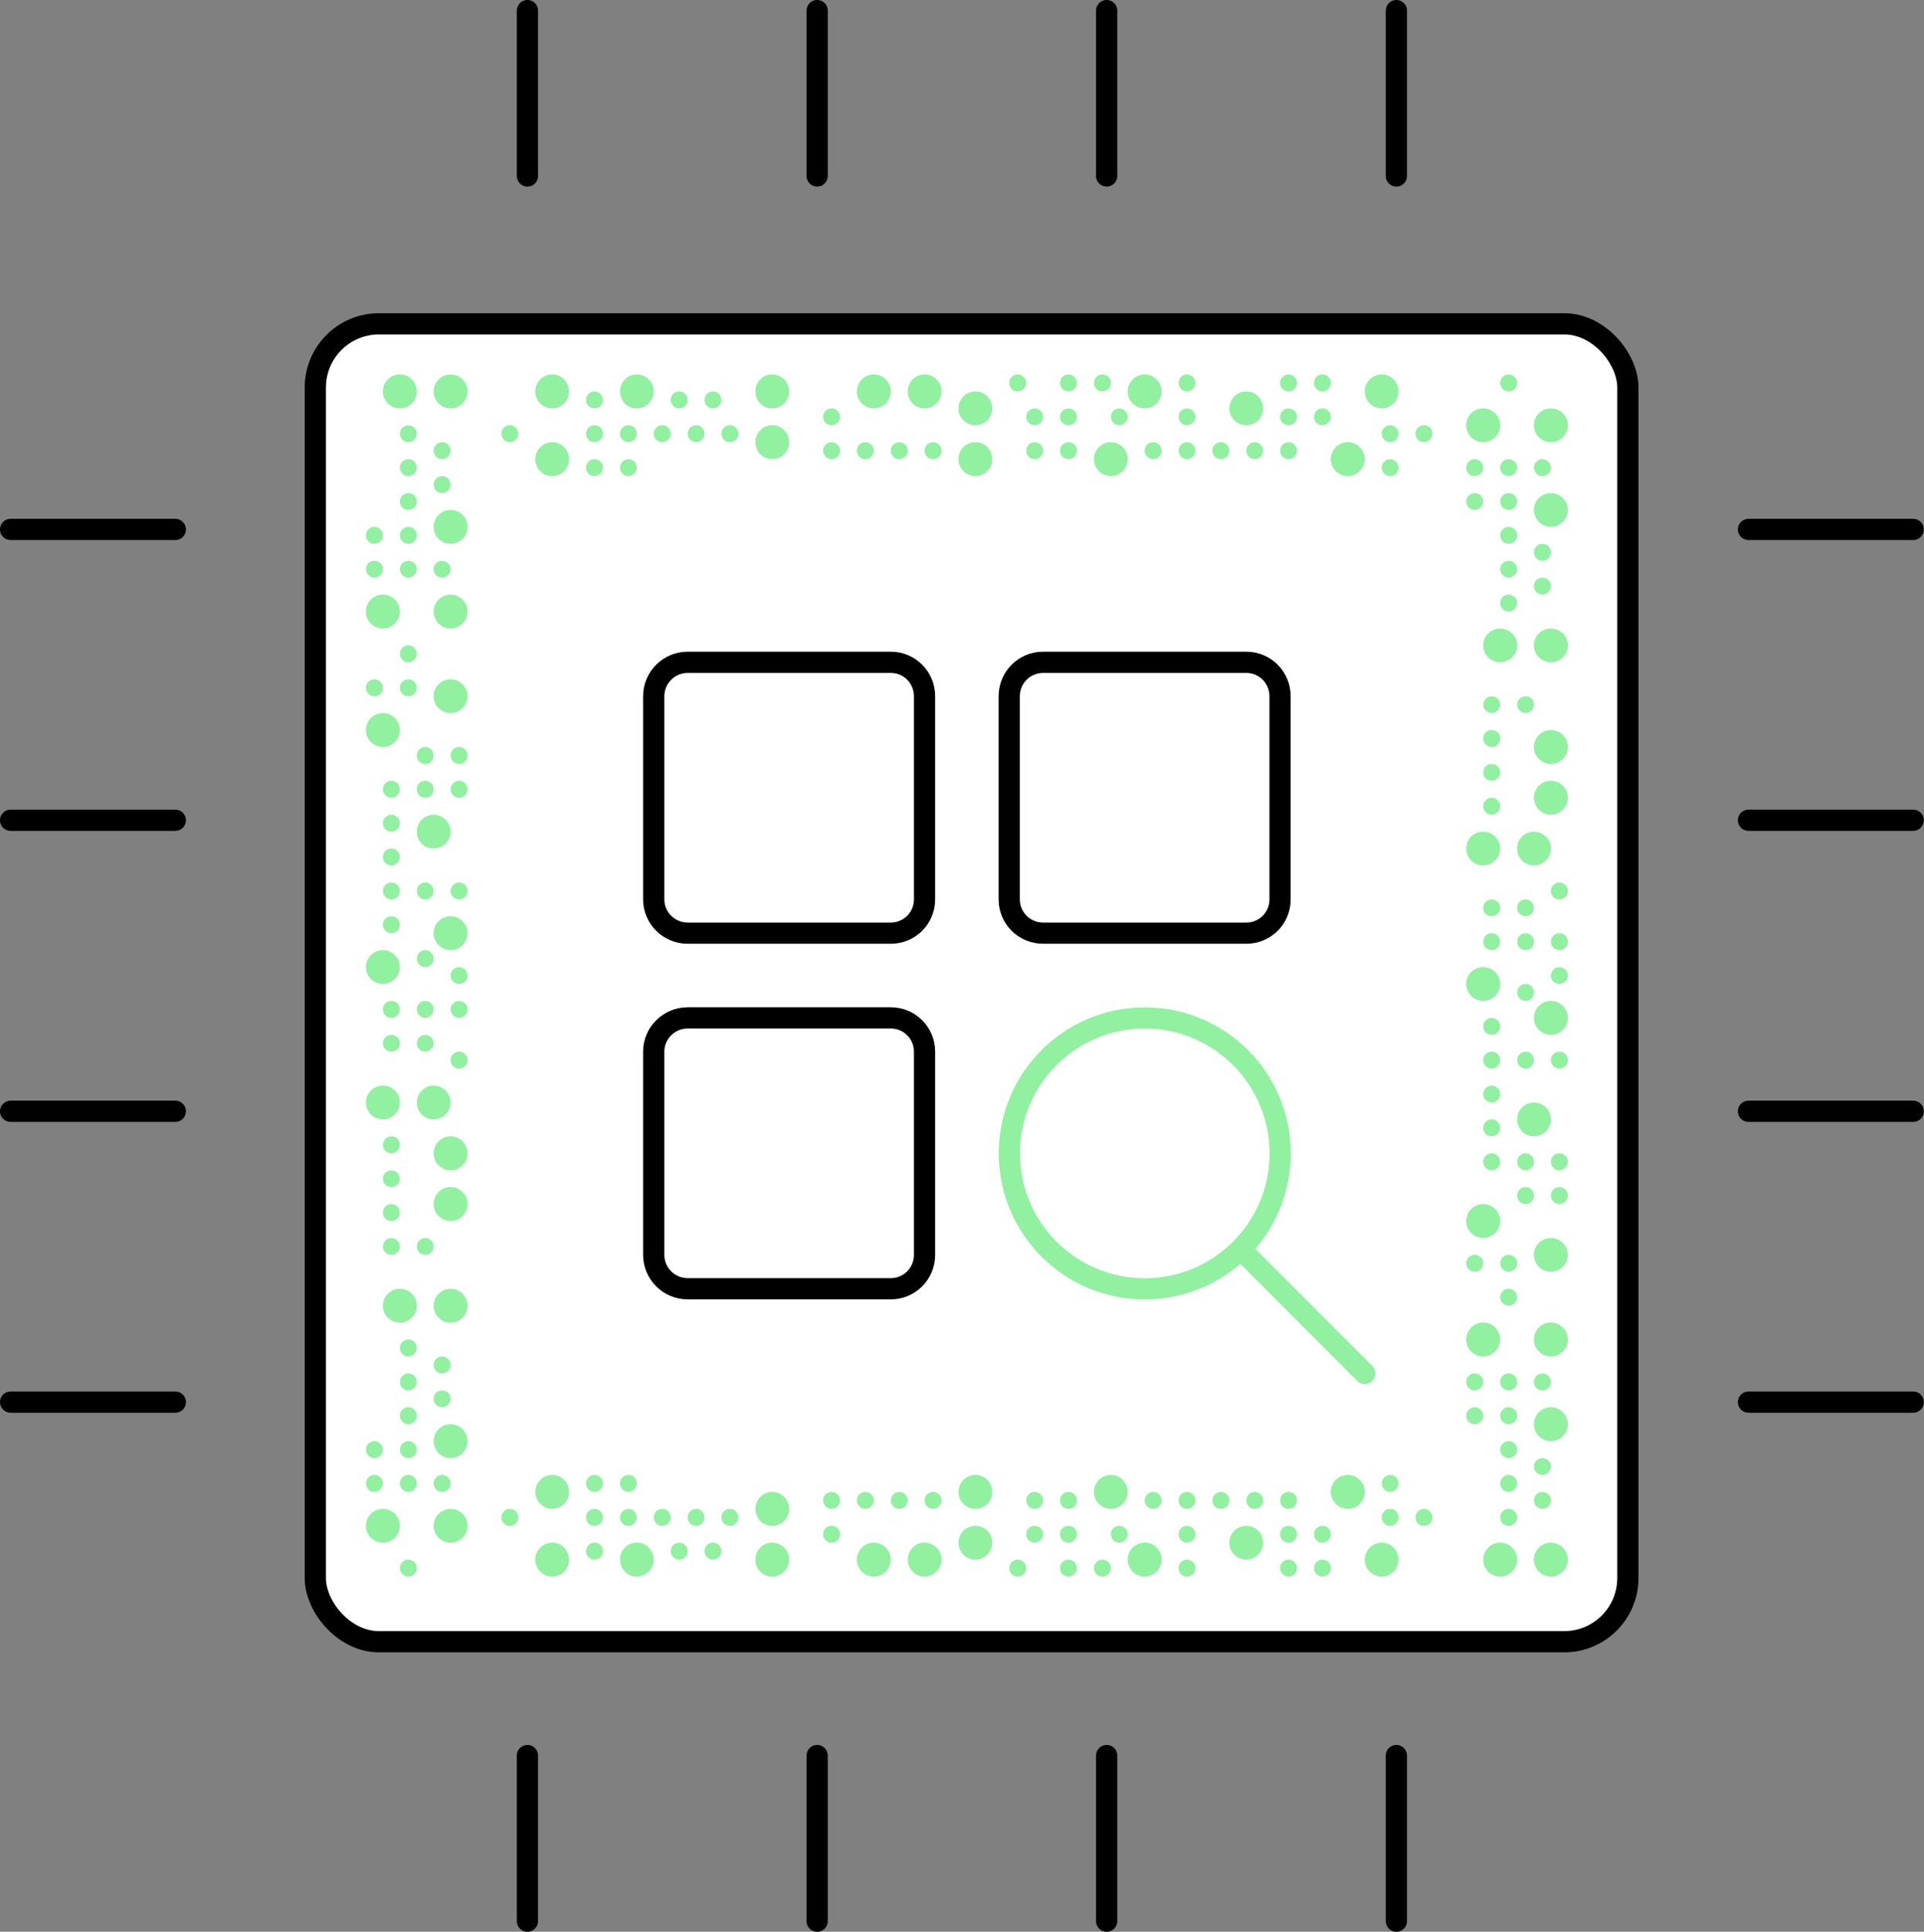 <svg width="90.649" height="91" viewBox="0 0 90.649 91" fill="none" xmlns="http://www.w3.org/2000/svg" xmlns:xlink="http://www.w3.org/1999/xlink">
	<rect x="0" y="0" width="90.649" height="91" fill="#808080" stroke="none"/>
	<desc>
			Created with Pixso.
	</desc>
	<defs/>
	<rect id="矩形 7" x="14.856" y="15.255" rx="3" width="61.841" height="62.083" fill="#FFFFFF" fill-opacity="1"/>
	<rect id="矩形 7" x="14.856" y="15.255" rx="3" width="61.841" height="62.083" stroke="#000000" stroke-opacity="1" stroke-width="1" stroke-linejoin="round"/>
	<path id="矢量 10" d="M8.26 24.94L0.5 24.94" stroke="#000000" stroke-opacity="1" stroke-width="1" stroke-linejoin="round" stroke-linecap="round"/>
	<path id="矢量 11" d="M8.26 38.64L0.5 38.64" stroke="#000000" stroke-opacity="1" stroke-width="1" stroke-linejoin="round" stroke-linecap="round"/>
	<path id="矢量 11" d="M8.26 52.35L0.5 52.35" stroke="#000000" stroke-opacity="1" stroke-width="1" stroke-linejoin="round" stroke-linecap="round"/>
	<path id="矢量 12" d="M8.26 66.05L0.5 66.05" stroke="#000000" stroke-opacity="1" stroke-width="1" stroke-linejoin="round" stroke-linecap="round"/>
	<path id="矢量 10" d="M90.14 24.94L82.38 24.94" stroke="#000000" stroke-opacity="1" stroke-width="1" stroke-linejoin="round" stroke-linecap="round"/>
	<path id="矢量 11" d="M90.14 38.64L82.38 38.64" stroke="#000000" stroke-opacity="1" stroke-width="1" stroke-linejoin="round" stroke-linecap="round"/>
	<path id="矢量 11" d="M90.14 52.35L82.38 52.35" stroke="#000000" stroke-opacity="1" stroke-width="1" stroke-linejoin="round" stroke-linecap="round"/>
	<path id="矢量 12" d="M90.14 66.05L82.38 66.05" stroke="#000000" stroke-opacity="1" stroke-width="1" stroke-linejoin="round" stroke-linecap="round"/>
	<path id="矢量 10" d="M65.79 8.29L65.79 0.5" stroke="#000000" stroke-opacity="1" stroke-width="1" stroke-linejoin="round" stroke-linecap="round"/>
	<path id="矢量 11" d="M52.14 8.29L52.14 0.5" stroke="#000000" stroke-opacity="1" stroke-width="1" stroke-linejoin="round" stroke-linecap="round"/>
	<path id="矢量 11" d="M38.5 8.29L38.5 0.5" stroke="#000000" stroke-opacity="1" stroke-width="1" stroke-linejoin="round" stroke-linecap="round"/>
	<path id="矢量 12" d="M24.85 8.29L24.85 0.5" stroke="#000000" stroke-opacity="1" stroke-width="1" stroke-linejoin="round" stroke-linecap="round"/>
	<path id="矢量 10" d="M65.79 90.5L65.79 82.7" stroke="#000000" stroke-opacity="1" stroke-width="1" stroke-linejoin="round" stroke-linecap="round"/>
	<path id="矢量 11" d="M52.14 90.5L52.14 82.7" stroke="#000000" stroke-opacity="1" stroke-width="1" stroke-linejoin="round" stroke-linecap="round"/>
	<path id="矢量 11" d="M38.5 90.5L38.5 82.7" stroke="#000000" stroke-opacity="1" stroke-width="1" stroke-linejoin="round" stroke-linecap="round"/>
	<path id="矢量 12" d="M24.85 90.5L24.85 82.7" stroke="#000000" stroke-opacity="1" stroke-width="1" stroke-linejoin="round" stroke-linecap="round"/>
	<circle id="椭圆 246" cx="53.936" cy="54.334" r="6.38" stroke="#92F0A1" stroke-opacity="1" stroke-width="1"/>
	<path id="矩形 29" d="M41.97 31.2C42.85 31.2 43.56 31.91 43.56 32.8L43.56 42.37C43.56 43.25 42.85 43.96 41.97 43.96L32.4 43.96C31.52 43.96 30.8 43.25 30.8 42.37L30.8 32.8C30.8 31.91 31.52 31.2 32.4 31.2L41.97 31.2Z" stroke="#000000" stroke-opacity="1" stroke-width="1"/>
	<path id="矩形 31" d="M41.97 47.95C42.85 47.95 43.56 48.66 43.56 49.54L43.56 59.11C43.56 60 42.85 60.71 41.97 60.71L32.4 60.71C31.52 60.71 30.8 60 30.8 59.11L30.8 49.54C30.8 48.66 31.52 47.95 32.4 47.95L41.97 47.95Z" stroke="#000000" stroke-opacity="1" stroke-width="1"/>
	<path id="矩形 30" d="M58.72 31.2C59.6 31.2 60.31 31.91 60.31 32.8L60.31 42.37C60.31 43.25 59.6 43.96 58.72 43.96L49.15 43.96C48.26 43.96 47.55 43.25 47.55 42.37L47.55 32.8C47.55 31.91 48.26 31.2 49.15 31.2L58.72 31.2Z" stroke="#000000" stroke-opacity="1" stroke-width="1"/>
	<path id="直线 2" d="M58.72 59.11L64.3 64.7" stroke="#92F0A1" stroke-opacity="1" stroke-width="1" stroke-linecap="round"/>
	<path id="矢量 263" d="M18.84 17.64C19.28 17.64 19.64 18 19.64 18.44C19.64 18.88 19.28 19.24 18.84 19.24C18.4 19.24 18.04 18.88 18.04 18.44C18.04 18 18.4 17.64 18.84 17.64ZM21.23 17.64C21.67 17.64 22.03 18 22.03 18.44C22.03 18.88 21.67 19.24 21.23 19.24C20.79 19.24 20.43 18.88 20.43 18.44C20.43 18 20.79 17.64 21.23 17.64ZM19.24 20.04C19.46 20.04 19.64 20.21 19.64 20.43C19.64 20.65 19.46 20.83 19.24 20.83C19.02 20.83 18.84 20.65 18.84 20.43C18.84 20.21 19.02 20.04 19.24 20.04ZM20.83 20.83C21.05 20.83 21.23 21.01 21.23 21.23C21.23 21.45 21.05 21.63 20.83 21.63C20.61 21.63 20.43 21.45 20.43 21.23C20.43 21.01 20.61 20.83 20.83 20.83ZM19.24 21.63C19.46 21.63 19.64 21.81 19.64 22.03C19.64 22.25 19.46 22.43 19.24 22.43C19.02 22.43 18.84 22.25 18.84 22.03C18.84 21.81 19.02 21.63 19.24 21.63ZM20.83 22.43C21.05 22.43 21.23 22.61 21.23 22.83C21.23 23.05 21.05 23.23 20.83 23.23C20.61 23.23 20.43 23.05 20.43 22.83C20.43 22.61 20.61 22.43 20.83 22.43ZM19.24 23.23C19.46 23.23 19.64 23.4 19.64 23.62C19.64 23.84 19.46 24.02 19.24 24.02C19.02 24.02 18.84 23.84 18.84 23.62C18.84 23.4 19.02 23.23 19.24 23.23ZM21.23 24.02C21.67 24.02 22.03 24.38 22.03 24.82C22.03 25.26 21.67 25.62 21.23 25.62C20.79 25.62 20.43 25.26 20.43 24.82C20.43 24.38 20.79 24.02 21.23 24.02ZM17.64 24.82C17.86 24.82 18.04 25 18.04 25.22C18.04 25.44 17.86 25.62 17.64 25.62C17.42 25.62 17.24 25.44 17.24 25.22C17.24 25 17.42 24.82 17.64 24.82ZM19.24 24.82C19.46 24.82 19.64 25 19.64 25.22C19.64 25.44 19.46 25.62 19.24 25.62C19.02 25.62 18.84 25.44 18.84 25.22C18.84 25 19.02 24.82 19.24 24.82ZM17.64 26.42C17.86 26.42 18.04 26.59 18.04 26.81C18.04 27.03 17.86 27.21 17.64 27.21C17.42 27.21 17.24 27.03 17.24 26.81C17.24 26.59 17.42 26.42 17.64 26.42ZM19.24 26.42C19.46 26.42 19.64 26.59 19.64 26.81C19.64 27.03 19.46 27.21 19.24 27.21C19.02 27.21 18.84 27.03 18.84 26.81C18.84 26.59 19.02 26.42 19.24 26.42ZM20.83 26.42C21.05 26.42 21.23 26.59 21.23 26.81C21.23 27.03 21.05 27.21 20.83 27.21C20.61 27.21 20.43 27.03 20.43 26.81C20.43 26.59 20.61 26.42 20.83 26.42ZM18.04 28.01C18.48 28.01 18.84 28.37 18.84 28.81C18.84 29.25 18.48 29.61 18.04 29.61C17.6 29.61 17.24 29.25 17.24 28.81C17.24 28.37 17.6 28.01 18.04 28.01ZM21.23 28.01C21.67 28.01 22.03 28.37 22.03 28.81C22.03 29.25 21.67 29.61 21.23 29.61C20.79 29.61 20.43 29.25 20.43 28.81C20.43 28.37 20.79 28.01 21.23 28.01ZM19.24 30.4C19.46 30.4 19.64 30.58 19.64 30.8C19.64 31.02 19.46 31.2 19.24 31.2C19.02 31.2 18.84 31.02 18.84 30.8C18.84 30.58 19.02 30.4 19.24 30.4ZM17.64 32C17.86 32 18.04 32.18 18.04 32.4C18.04 32.62 17.86 32.8 17.64 32.8C17.42 32.8 17.24 32.62 17.24 32.4C17.24 32.18 17.42 32 17.64 32ZM19.24 32C19.46 32 19.64 32.18 19.64 32.4C19.64 32.62 19.46 32.8 19.24 32.8C19.02 32.8 18.84 32.62 18.84 32.4C18.84 32.18 19.02 32 19.24 32ZM21.23 32C21.67 32 22.03 32.36 22.03 32.8C22.03 33.24 21.67 33.59 21.23 33.59C20.79 33.59 20.43 33.24 20.43 32.8C20.43 32.36 20.79 32 21.23 32ZM18.04 33.59C18.48 33.59 18.84 33.95 18.84 34.39C18.84 34.83 18.48 35.19 18.04 35.19C17.6 35.19 17.24 34.83 17.24 34.39C17.24 33.95 17.6 33.59 18.04 33.59ZM20.03 35.19C20.26 35.19 20.43 35.37 20.43 35.59C20.43 35.81 20.26 35.99 20.03 35.99C19.81 35.99 19.64 35.81 19.64 35.59C19.64 35.37 19.81 35.19 20.03 35.19ZM21.63 35.19C21.85 35.19 22.03 35.37 22.03 35.59C22.03 35.81 21.85 35.99 21.63 35.99C21.41 35.99 21.23 35.81 21.23 35.59C21.23 35.37 21.41 35.19 21.63 35.19ZM18.44 36.78C18.66 36.78 18.84 36.96 18.84 37.18C18.84 37.4 18.66 37.58 18.44 37.58C18.22 37.58 18.04 37.4 18.04 37.18C18.04 36.96 18.22 36.78 18.44 36.78ZM20.03 36.78C20.26 36.78 20.43 36.96 20.43 37.18C20.43 37.4 20.26 37.58 20.03 37.58C19.81 37.58 19.64 37.4 19.64 37.18C19.64 36.96 19.81 36.78 20.03 36.78ZM21.63 36.78C21.85 36.78 22.03 36.96 22.03 37.18C22.03 37.4 21.85 37.58 21.63 37.58C21.41 37.58 21.23 37.4 21.23 37.18C21.23 36.96 21.41 36.78 21.63 36.78ZM18.44 38.38C18.66 38.38 18.84 38.56 18.84 38.78C18.84 39 18.66 39.18 18.44 39.18C18.22 39.18 18.04 39 18.04 38.78C18.04 38.56 18.22 38.38 18.44 38.38ZM20.43 38.38C20.87 38.38 21.23 38.74 21.23 39.18C21.23 39.62 20.87 39.97 20.43 39.97C19.99 39.97 19.64 39.62 19.64 39.18C19.64 38.74 19.99 38.38 20.43 38.38ZM18.44 39.97C18.66 39.97 18.84 40.15 18.84 40.37C18.84 40.59 18.66 40.77 18.44 40.77C18.22 40.77 18.04 40.59 18.04 40.37C18.04 40.15 18.22 39.97 18.44 39.97ZM18.44 41.57C18.66 41.57 18.84 41.75 18.84 41.97C18.84 42.19 18.66 42.37 18.44 42.37C18.22 42.37 18.04 42.19 18.04 41.97C18.04 41.75 18.22 41.57 18.44 41.57ZM20.03 41.57C20.26 41.57 20.43 41.75 20.43 41.97C20.43 42.19 20.26 42.37 20.03 42.37C19.81 42.37 19.64 42.19 19.64 41.97C19.64 41.75 19.81 41.57 20.03 41.57ZM21.63 41.57C21.85 41.57 22.03 41.75 22.03 41.97C22.03 42.19 21.85 42.37 21.63 42.37C21.41 42.37 21.23 42.19 21.23 41.97C21.23 41.75 21.41 41.57 21.63 41.57ZM18.44 43.16C18.66 43.16 18.84 43.34 18.84 43.56C18.84 43.78 18.66 43.96 18.44 43.96C18.22 43.96 18.04 43.78 18.04 43.56C18.04 43.34 18.22 43.16 18.44 43.16ZM21.23 43.16C21.67 43.16 22.03 43.52 22.03 43.96C22.03 44.4 21.67 44.76 21.23 44.76C20.79 44.76 20.43 44.4 20.43 43.96C20.43 43.52 20.79 43.16 21.23 43.16ZM18.04 44.76C18.48 44.76 18.84 45.12 18.84 45.56C18.84 46 18.48 46.35 18.04 46.35C17.6 46.35 17.24 46 17.24 45.56C17.24 45.12 17.6 44.76 18.04 44.76ZM20.03 44.76C20.26 44.76 20.43 44.94 20.43 45.16C20.43 45.38 20.26 45.56 20.03 45.56C19.81 45.56 19.64 45.38 19.64 45.16C19.64 44.94 19.81 44.76 20.03 44.76ZM21.63 45.56C21.85 45.56 22.03 45.74 22.03 45.96C22.03 46.18 21.85 46.35 21.63 46.35C21.41 46.35 21.23 46.18 21.23 45.96C21.23 45.74 21.41 45.56 21.63 45.56ZM18.44 47.15C18.66 47.15 18.84 47.33 18.84 47.55C18.84 47.77 18.66 47.95 18.44 47.95C18.22 47.95 18.04 47.77 18.04 47.55C18.04 47.33 18.22 47.15 18.44 47.15ZM20.03 47.15C20.26 47.15 20.43 47.33 20.43 47.55C20.43 47.77 20.26 47.95 20.03 47.95C19.81 47.95 19.64 47.77 19.64 47.55C19.64 47.33 19.81 47.15 20.03 47.15ZM21.63 47.15C21.85 47.15 22.03 47.33 22.03 47.55C22.03 47.77 21.85 47.95 21.63 47.95C21.41 47.95 21.23 47.77 21.23 47.55C21.23 47.33 21.41 47.15 21.63 47.15ZM18.44 48.75C18.66 48.75 18.84 48.93 18.84 49.15C18.84 49.37 18.66 49.54 18.44 49.54C18.22 49.54 18.04 49.37 18.04 49.15C18.04 48.93 18.22 48.75 18.44 48.75ZM20.03 48.75C20.26 48.75 20.43 48.93 20.43 49.15C20.43 49.37 20.26 49.54 20.03 49.54C19.81 49.54 19.64 49.37 19.64 49.15C19.64 48.93 19.81 48.75 20.03 48.75ZM21.63 49.54C21.85 49.54 22.03 49.72 22.03 49.94C22.03 50.16 21.85 50.34 21.63 50.34C21.41 50.34 21.23 50.16 21.23 49.94C21.23 49.72 21.41 49.54 21.63 49.54ZM18.04 51.14C18.48 51.14 18.84 51.5 18.84 51.94C18.84 52.38 18.48 52.73 18.04 52.73C17.6 52.73 17.24 52.38 17.24 51.94C17.24 51.5 17.6 51.14 18.04 51.14ZM20.43 51.14C20.87 51.14 21.23 51.5 21.23 51.94C21.23 52.38 20.87 52.73 20.43 52.73C19.99 52.73 19.64 52.38 19.64 51.94C19.64 51.5 19.99 51.14 20.43 51.14ZM18.44 53.53C18.66 53.53 18.84 53.71 18.84 53.93C18.84 54.15 18.66 54.33 18.44 54.33C18.22 54.33 18.04 54.15 18.04 53.93C18.04 53.71 18.22 53.53 18.44 53.53ZM21.23 53.53C21.67 53.53 22.03 53.89 22.03 54.33C22.03 54.77 21.67 55.13 21.23 55.13C20.79 55.13 20.43 54.77 20.43 54.33C20.43 53.89 20.79 53.53 21.23 53.53ZM18.44 55.13C18.66 55.13 18.84 55.31 18.84 55.53C18.84 55.75 18.66 55.92 18.44 55.92C18.22 55.92 18.04 55.75 18.04 55.53C18.04 55.31 18.22 55.13 18.44 55.13ZM21.23 55.92C21.67 55.92 22.03 56.28 22.03 56.72C22.03 57.16 21.67 57.52 21.23 57.52C20.79 57.52 20.43 57.16 20.43 56.72C20.43 56.28 20.79 55.92 21.23 55.92ZM18.44 56.72C18.66 56.72 18.84 56.9 18.84 57.12C18.84 57.34 18.66 57.52 18.44 57.52C18.22 57.52 18.04 57.34 18.04 57.12C18.04 56.9 18.22 56.72 18.44 56.72ZM18.44 58.32C18.66 58.32 18.84 58.5 18.84 58.72C18.84 58.94 18.66 59.11 18.44 59.11C18.22 59.11 18.04 58.94 18.04 58.72C18.04 58.5 18.22 58.32 18.44 58.32ZM20.03 58.32C20.26 58.32 20.43 58.5 20.43 58.72C20.43 58.94 20.26 59.11 20.03 59.11C19.81 59.11 19.64 58.94 19.64 58.72C19.64 58.5 19.81 58.32 20.03 58.32ZM19.64 61.51C19.64 61.07 19.28 60.71 18.84 60.71C18.4 60.71 18.04 61.07 18.04 61.51C18.04 61.95 18.4 62.31 18.84 62.31C19.28 62.31 19.64 61.95 19.64 61.51ZM22.03 61.51C22.03 61.07 21.67 60.71 21.23 60.71C20.79 60.71 20.43 61.07 20.43 61.51C20.43 61.95 20.79 62.31 21.23 62.31C21.67 62.31 22.03 61.95 22.03 61.51ZM19.64 63.5C19.64 63.28 19.46 63.1 19.24 63.1C19.02 63.1 18.84 63.28 18.84 63.5C18.84 63.72 19.02 63.9 19.24 63.9C19.46 63.9 19.64 63.72 19.64 63.5ZM21.23 64.3C21.23 64.08 21.05 63.9 20.83 63.9C20.61 63.9 20.43 64.08 20.43 64.3C20.43 64.52 20.61 64.7 20.83 64.7C21.05 64.7 21.23 64.52 21.23 64.3ZM19.64 65.1C19.64 64.88 19.46 64.7 19.24 64.7C19.02 64.7 18.84 64.88 18.84 65.1C18.84 65.32 19.02 65.5 19.24 65.5C19.46 65.5 19.64 65.32 19.64 65.1ZM21.23 65.89C21.23 65.67 21.05 65.5 20.83 65.5C20.61 65.5 20.43 65.67 20.43 65.89C20.43 66.11 20.61 66.29 20.83 66.29C21.05 66.29 21.23 66.11 21.23 65.89ZM19.64 66.69C19.64 66.47 19.46 66.29 19.24 66.29C19.02 66.29 18.84 66.47 18.84 66.69C18.84 66.91 19.02 67.09 19.24 67.09C19.46 67.09 19.64 66.91 19.64 66.69ZM22.03 67.89C22.03 67.45 21.67 67.09 21.23 67.09C20.79 67.09 20.43 67.45 20.43 67.89C20.43 68.33 20.79 68.69 21.23 68.69C21.67 68.69 22.03 68.33 22.03 67.89ZM18.04 68.29C18.04 68.07 17.86 67.89 17.64 67.89C17.42 67.89 17.24 68.07 17.24 68.29C17.24 68.51 17.42 68.69 17.64 68.69C17.86 68.69 18.04 68.51 18.04 68.29ZM19.64 68.29C19.64 68.07 19.46 67.89 19.24 67.89C19.02 67.89 18.84 68.07 18.84 68.29C18.84 68.51 19.02 68.69 19.24 68.69C19.46 68.69 19.64 68.51 19.64 68.29ZM18.04 69.88C18.04 69.66 17.86 69.48 17.64 69.48C17.42 69.48 17.24 69.66 17.24 69.88C17.24 70.1 17.42 70.28 17.64 70.28C17.86 70.28 18.04 70.1 18.04 69.88ZM19.64 69.88C19.64 69.66 19.46 69.48 19.24 69.48C19.02 69.48 18.84 69.66 18.84 69.88C18.84 70.1 19.02 70.28 19.24 70.28C19.46 70.28 19.64 70.1 19.64 69.88ZM21.23 69.88C21.23 69.66 21.05 69.48 20.83 69.48C20.61 69.48 20.43 69.66 20.43 69.88C20.43 70.1 20.61 70.28 20.83 70.28C21.05 70.28 21.23 70.1 21.23 69.88ZM18.84 71.88C18.84 71.44 18.48 71.08 18.04 71.08C17.6 71.08 17.24 71.44 17.24 71.88C17.24 72.32 17.6 72.67 18.04 72.67C18.48 72.67 18.84 72.32 18.84 71.88ZM22.03 71.88C22.03 71.44 21.67 71.08 21.23 71.08C20.79 71.08 20.43 71.44 20.43 71.88C20.43 72.32 20.79 72.67 21.23 72.67C21.67 72.67 22.03 72.32 22.03 71.88ZM19.64 73.87C19.64 73.65 19.46 73.47 19.24 73.47C19.02 73.47 18.84 73.65 18.84 73.87C18.84 74.09 19.02 74.27 19.24 74.27C19.46 74.27 19.64 74.09 19.64 73.87Z" fill="#92F0A1" fill-opacity="1" fill-rule="evenodd"/>
	<path id="矢量 264" d="M70.68 74.27C71.12 74.27 71.48 73.91 71.48 73.47C71.48 73.03 71.12 72.67 70.68 72.67C70.24 72.67 69.88 73.03 69.88 73.47C69.88 73.91 70.24 74.27 70.68 74.27ZM73.07 74.27C73.51 74.27 73.87 73.91 73.87 73.47C73.87 73.03 73.51 72.67 73.07 72.67C72.63 72.67 72.27 73.03 72.27 73.47C72.27 73.91 72.63 74.27 73.07 74.27ZM71.08 71.88C71.3 71.88 71.48 71.7 71.48 71.48C71.48 71.26 71.3 71.08 71.08 71.08C70.86 71.08 70.68 71.26 70.68 71.48C70.68 71.7 70.86 71.88 71.08 71.88ZM72.67 71.08C72.89 71.08 73.07 70.9 73.07 70.68C73.07 70.46 72.89 70.28 72.67 70.28C72.45 70.28 72.27 70.46 72.27 70.68C72.27 70.9 72.45 71.08 72.67 71.08ZM71.08 70.28C71.3 70.28 71.48 70.1 71.48 69.88C71.48 69.66 71.3 69.48 71.08 69.48C70.86 69.48 70.68 69.66 70.68 69.88C70.68 70.1 70.86 70.28 71.08 70.28ZM72.67 69.48C72.89 69.48 73.07 69.3 73.07 69.08C73.07 68.86 72.89 68.69 72.67 68.69C72.45 68.69 72.27 68.86 72.27 69.08C72.27 69.3 72.45 69.48 72.67 69.48ZM71.08 68.69C71.3 68.69 71.48 68.51 71.48 68.29C71.48 68.07 71.3 67.89 71.08 67.89C70.86 67.89 70.68 68.07 70.68 68.29C70.68 68.51 70.86 68.69 71.08 68.69ZM73.07 67.89C73.51 67.89 73.87 67.53 73.87 67.09C73.87 66.65 73.51 66.29 73.07 66.29C72.63 66.29 72.27 66.65 72.27 67.09C72.27 67.53 72.63 67.89 73.07 67.89ZM69.48 67.09C69.7 67.09 69.88 66.91 69.88 66.69C69.88 66.47 69.7 66.29 69.48 66.29C69.26 66.29 69.08 66.47 69.08 66.69C69.08 66.91 69.26 67.09 69.48 67.09ZM71.08 67.09C71.3 67.09 71.48 66.91 71.48 66.69C71.48 66.47 71.3 66.29 71.08 66.29C70.86 66.29 70.68 66.47 70.68 66.69C70.68 66.91 70.86 67.09 71.08 67.09ZM69.48 65.5C69.7 65.5 69.88 65.32 69.88 65.1C69.88 64.88 69.7 64.7 69.48 64.7C69.26 64.7 69.08 64.88 69.08 65.1C69.08 65.32 69.26 65.5 69.48 65.5ZM71.08 65.5C71.3 65.5 71.48 65.32 71.48 65.1C71.48 64.88 71.3 64.7 71.08 64.7C70.86 64.7 70.68 64.88 70.68 65.1C70.68 65.32 70.86 65.5 71.08 65.5ZM72.67 65.5C72.89 65.5 73.07 65.32 73.07 65.1C73.07 64.88 72.89 64.7 72.67 64.7C72.45 64.7 72.27 64.88 72.27 65.1C72.27 65.32 72.45 65.5 72.67 65.5ZM69.88 63.9C70.32 63.9 70.68 63.54 70.68 63.1C70.68 62.66 70.32 62.3 69.88 62.3C69.44 62.3 69.08 62.66 69.08 63.1C69.08 63.54 69.44 63.9 69.88 63.9ZM73.07 63.9C73.51 63.9 73.87 63.54 73.87 63.1C73.87 62.66 73.51 62.3 73.07 62.3C72.63 62.3 72.27 62.66 72.27 63.1C72.27 63.54 72.63 63.9 73.07 63.9ZM71.08 61.51C71.3 61.51 71.48 61.33 71.48 61.11C71.48 60.89 71.3 60.71 71.08 60.71C70.86 60.71 70.68 60.89 70.68 61.11C70.68 61.33 70.86 61.51 71.08 61.51ZM69.48 59.91C69.7 59.91 69.88 59.73 69.88 59.51C69.88 59.29 69.7 59.11 69.48 59.11C69.26 59.11 69.08 59.29 69.08 59.51C69.08 59.73 69.26 59.91 69.48 59.91ZM71.08 59.91C71.3 59.91 71.48 59.73 71.48 59.51C71.48 59.29 71.3 59.11 71.08 59.11C70.86 59.11 70.68 59.29 70.68 59.51C70.68 59.73 70.86 59.91 71.08 59.91ZM73.07 59.91C73.51 59.91 73.87 59.56 73.87 59.11C73.87 58.67 73.51 58.32 73.07 58.32C72.63 58.32 72.27 58.67 72.27 59.11C72.27 59.56 72.63 59.91 73.07 59.91ZM69.88 58.32C70.32 58.32 70.68 57.96 70.68 57.52C70.68 57.08 70.32 56.72 69.88 56.72C69.44 56.72 69.08 57.08 69.08 57.52C69.08 57.96 69.44 58.32 69.88 58.32ZM71.88 56.72C72.1 56.72 72.27 56.54 72.27 56.32C72.27 56.1 72.1 55.92 71.88 55.92C71.66 55.92 71.48 56.1 71.48 56.32C71.48 56.54 71.66 56.72 71.88 56.72ZM73.47 56.72C73.69 56.72 73.87 56.54 73.87 56.32C73.87 56.1 73.69 55.92 73.47 55.92C73.25 55.92 73.07 56.1 73.07 56.32C73.07 56.54 73.25 56.72 73.47 56.72ZM70.28 55.13C70.5 55.13 70.68 54.95 70.68 54.73C70.68 54.51 70.5 54.33 70.28 54.33C70.06 54.33 69.88 54.51 69.88 54.73C69.88 54.95 70.06 55.13 70.28 55.13ZM71.88 55.13C72.1 55.13 72.27 54.95 72.27 54.73C72.27 54.51 72.1 54.33 71.88 54.33C71.66 54.33 71.48 54.51 71.48 54.73C71.48 54.95 71.66 55.13 71.88 55.13ZM73.47 55.13C73.69 55.13 73.87 54.95 73.87 54.73C73.87 54.51 73.69 54.33 73.47 54.33C73.25 54.33 73.07 54.51 73.07 54.73C73.07 54.95 73.25 55.13 73.47 55.13ZM70.28 53.53C70.5 53.53 70.68 53.35 70.68 53.13C70.68 52.91 70.5 52.73 70.28 52.73C70.06 52.73 69.88 52.91 69.88 53.13C69.88 53.35 70.06 53.53 70.28 53.53ZM72.27 53.53C72.71 53.53 73.07 53.17 73.07 52.73C73.07 52.29 72.71 51.94 72.27 51.94C71.83 51.94 71.48 52.29 71.48 52.73C71.48 53.17 71.83 53.53 72.27 53.53ZM70.28 51.94C70.5 51.94 70.68 51.76 70.68 51.54C70.68 51.32 70.5 51.14 70.28 51.14C70.06 51.14 69.88 51.32 69.88 51.54C69.88 51.76 70.06 51.94 70.28 51.94ZM70.28 50.34C70.5 50.34 70.68 50.16 70.68 49.94C70.68 49.72 70.5 49.54 70.28 49.54C70.06 49.54 69.88 49.72 69.88 49.94C69.88 50.16 70.06 50.34 70.28 50.34ZM71.88 50.34C72.1 50.34 72.27 50.16 72.27 49.94C72.27 49.72 72.1 49.54 71.88 49.54C71.66 49.54 71.48 49.72 71.48 49.94C71.48 50.16 71.66 50.34 71.88 50.34ZM73.47 50.34C73.69 50.34 73.87 50.16 73.87 49.94C73.87 49.72 73.69 49.54 73.47 49.54C73.25 49.54 73.07 49.72 73.07 49.94C73.07 50.16 73.25 50.34 73.47 50.34ZM70.28 48.75C70.5 48.75 70.68 48.57 70.68 48.35C70.68 48.13 70.5 47.95 70.28 47.95C70.06 47.95 69.88 48.13 69.88 48.35C69.88 48.57 70.06 48.75 70.28 48.75ZM73.07 48.75C73.51 48.75 73.87 48.39 73.87 47.95C73.87 47.51 73.51 47.15 73.07 47.15C72.63 47.15 72.27 47.51 72.27 47.95C72.27 48.39 72.63 48.75 73.07 48.75ZM69.88 47.15C70.32 47.15 70.68 46.79 70.68 46.35C70.68 45.91 70.32 45.56 69.88 45.56C69.44 45.56 69.08 45.91 69.08 46.35C69.08 46.79 69.44 47.15 69.88 47.15ZM71.88 47.15C72.1 47.15 72.27 46.97 72.27 46.75C72.27 46.53 72.1 46.35 71.88 46.35C71.66 46.35 71.48 46.53 71.48 46.75C71.48 46.97 71.66 47.15 71.88 47.15ZM73.47 46.35C73.69 46.35 73.87 46.18 73.87 45.96C73.87 45.74 73.69 45.56 73.47 45.56C73.25 45.56 73.07 45.74 73.07 45.96C73.07 46.18 73.25 46.35 73.47 46.35ZM70.28 44.76C70.5 44.76 70.68 44.58 70.68 44.36C70.68 44.14 70.5 43.96 70.28 43.96C70.06 43.96 69.88 44.14 69.88 44.36C69.88 44.58 70.06 44.76 70.28 44.76ZM71.88 44.76C72.1 44.76 72.27 44.58 72.27 44.36C72.27 44.14 72.1 43.96 71.88 43.96C71.66 43.96 71.48 44.14 71.48 44.36C71.48 44.58 71.66 44.76 71.88 44.76ZM73.47 44.76C73.69 44.76 73.87 44.58 73.87 44.36C73.87 44.14 73.69 43.96 73.47 43.96C73.25 43.96 73.07 44.14 73.07 44.36C73.07 44.58 73.25 44.76 73.47 44.76ZM70.28 43.16C70.5 43.16 70.68 42.99 70.68 42.77C70.68 42.54 70.5 42.37 70.28 42.37C70.06 42.37 69.88 42.54 69.88 42.77C69.88 42.99 70.06 43.16 70.28 43.16ZM71.88 43.16C72.1 43.16 72.27 42.99 72.27 42.77C72.27 42.54 72.1 42.37 71.88 42.37C71.66 42.37 71.48 42.54 71.48 42.77C71.48 42.99 71.66 43.16 71.88 43.16ZM73.47 42.37C73.69 42.37 73.87 42.19 73.87 41.97C73.87 41.75 73.69 41.57 73.47 41.57C73.25 41.57 73.07 41.75 73.07 41.97C73.07 42.19 73.25 42.37 73.47 42.37ZM69.88 40.77C70.32 40.77 70.68 40.41 70.68 39.97C70.68 39.53 70.32 39.18 69.88 39.18C69.44 39.18 69.08 39.53 69.08 39.97C69.08 40.41 69.44 40.77 69.88 40.77ZM72.27 40.77C72.71 40.77 73.07 40.41 73.07 39.97C73.07 39.53 72.71 39.18 72.27 39.18C71.83 39.18 71.48 39.53 71.48 39.97C71.48 40.41 71.83 40.77 72.27 40.77ZM70.28 38.38C70.5 38.38 70.68 38.2 70.68 37.98C70.68 37.76 70.5 37.58 70.28 37.58C70.06 37.58 69.88 37.76 69.88 37.98C69.88 38.2 70.06 38.38 70.28 38.38ZM73.07 38.38C73.51 38.38 73.87 38.02 73.87 37.58C73.87 37.14 73.51 36.78 73.07 36.78C72.63 36.78 72.27 37.14 72.27 37.58C72.27 38.02 72.63 38.38 73.07 38.38ZM70.28 36.78C70.5 36.78 70.68 36.6 70.68 36.38C70.68 36.16 70.5 35.99 70.28 35.99C70.06 35.99 69.88 36.16 69.88 36.38C69.88 36.6 70.06 36.78 70.28 36.78ZM73.07 35.99C73.51 35.99 73.87 35.63 73.87 35.19C73.87 34.75 73.51 34.39 73.07 34.39C72.63 34.39 72.27 34.75 72.27 35.19C72.27 35.63 72.63 35.99 73.07 35.99ZM70.28 35.19C70.5 35.19 70.68 35.01 70.68 34.79C70.68 34.57 70.5 34.39 70.28 34.39C70.06 34.39 69.88 34.57 69.88 34.79C69.88 35.01 70.06 35.19 70.28 35.19ZM70.28 33.59C70.5 33.59 70.68 33.41 70.68 33.19C70.68 32.97 70.5 32.8 70.28 32.8C70.06 32.8 69.88 32.97 69.88 33.19C69.88 33.41 70.06 33.59 70.28 33.59ZM71.88 33.59C72.1 33.59 72.27 33.41 72.27 33.19C72.27 32.97 72.1 32.8 71.88 32.8C71.66 32.8 71.48 32.97 71.48 33.19C71.48 33.41 71.66 33.59 71.88 33.59ZM71.48 30.4C71.48 30.84 71.12 31.2 70.68 31.2C70.24 31.2 69.88 30.84 69.88 30.4C69.88 29.96 70.24 29.61 70.68 29.61C71.12 29.61 71.48 29.96 71.48 30.4ZM73.87 30.4C73.87 30.84 73.51 31.2 73.07 31.2C72.63 31.2 72.27 30.84 72.27 30.4C72.27 29.96 72.63 29.61 73.07 29.61C73.51 29.61 73.87 29.96 73.87 30.4ZM71.48 28.41C71.48 28.63 71.3 28.81 71.08 28.81C70.86 28.81 70.68 28.63 70.68 28.41C70.68 28.19 70.86 28.01 71.08 28.01C71.3 28.01 71.48 28.19 71.48 28.41ZM73.07 27.61C73.07 27.83 72.89 28.01 72.67 28.01C72.45 28.01 72.27 27.83 72.27 27.61C72.27 27.39 72.45 27.21 72.67 27.21C72.89 27.21 73.07 27.39 73.07 27.61ZM71.48 26.81C71.48 27.03 71.3 27.21 71.08 27.21C70.86 27.21 70.68 27.03 70.68 26.81C70.68 26.59 70.86 26.42 71.08 26.42C71.3 26.42 71.48 26.59 71.48 26.81ZM73.07 26.02C73.07 26.24 72.89 26.42 72.67 26.42C72.45 26.42 72.27 26.24 72.27 26.02C72.27 25.8 72.45 25.62 72.67 25.62C72.89 25.62 73.07 25.8 73.07 26.02ZM71.48 25.22C71.48 25.44 71.3 25.62 71.08 25.62C70.86 25.62 70.68 25.44 70.68 25.22C70.68 25 70.86 24.82 71.08 24.82C71.3 24.82 71.48 25 71.48 25.22ZM73.87 24.02C73.87 24.46 73.51 24.82 73.07 24.82C72.63 24.82 72.27 24.46 72.27 24.02C72.27 23.58 72.63 23.23 73.07 23.23C73.51 23.23 73.87 23.58 73.87 24.02ZM69.88 23.62C69.88 23.84 69.7 24.02 69.48 24.02C69.26 24.02 69.08 23.84 69.08 23.62C69.08 23.4 69.26 23.23 69.48 23.23C69.7 23.23 69.88 23.4 69.88 23.62ZM71.48 23.62C71.48 23.84 71.3 24.02 71.08 24.02C70.86 24.02 70.68 23.84 70.68 23.62C70.68 23.4 70.86 23.23 71.08 23.23C71.3 23.23 71.48 23.4 71.48 23.62ZM69.88 22.03C69.88 22.25 69.7 22.43 69.48 22.43C69.26 22.43 69.08 22.25 69.08 22.03C69.08 21.81 69.26 21.63 69.48 21.63C69.7 21.63 69.88 21.81 69.88 22.03ZM71.48 22.03C71.48 22.25 71.3 22.43 71.08 22.43C70.86 22.43 70.68 22.25 70.68 22.03C70.68 21.81 70.86 21.63 71.08 21.63C71.3 21.63 71.48 21.81 71.48 22.03ZM73.07 22.03C73.07 22.25 72.89 22.43 72.67 22.43C72.45 22.43 72.27 22.25 72.27 22.03C72.27 21.81 72.45 21.63 72.67 21.63C72.89 21.63 73.07 21.81 73.07 22.03ZM70.68 20.03C70.68 20.48 70.32 20.83 69.88 20.83C69.44 20.83 69.08 20.48 69.08 20.03C69.08 19.59 69.44 19.24 69.88 19.24C70.32 19.24 70.68 19.59 70.68 20.03ZM73.87 20.03C73.87 20.48 73.51 20.83 73.07 20.83C72.63 20.83 72.27 20.48 72.27 20.03C72.27 19.59 72.63 19.24 73.07 19.24C73.51 19.24 73.87 19.59 73.87 20.03ZM71.48 18.04C71.48 18.26 71.3 18.44 71.08 18.44C70.86 18.44 70.68 18.26 70.68 18.04C70.68 17.82 70.86 17.64 71.08 17.64C71.3 17.64 71.48 17.82 71.48 18.04Z" fill="#92F0A1" fill-opacity="1" fill-rule="evenodd"/>
	<path id="矢量 264" d="M67.49 20.43C67.49 20.21 67.31 20.03 67.09 20.03C66.87 20.03 66.69 20.21 66.69 20.43C66.69 20.65 66.87 20.83 67.09 20.83C67.31 20.83 67.49 20.65 67.49 20.43ZM65.89 22.03C65.89 21.81 65.72 21.63 65.5 21.63C65.28 21.63 65.1 21.81 65.1 22.03C65.1 22.25 65.28 22.43 65.5 22.43C65.72 22.43 65.89 22.25 65.89 22.03ZM65.89 20.43C65.89 20.21 65.72 20.03 65.5 20.03C65.28 20.03 65.1 20.21 65.1 20.43C65.1 20.65 65.28 20.83 65.5 20.83C65.72 20.83 65.89 20.65 65.89 20.43ZM65.89 18.44C65.89 18 65.54 17.64 65.1 17.64C64.66 17.64 64.3 18 64.3 18.44C64.3 18.88 64.66 19.24 65.1 19.24C65.54 19.24 65.89 18.88 65.89 18.44ZM64.3 21.63C64.3 21.19 63.94 20.83 63.5 20.83C63.06 20.83 62.7 21.19 62.7 21.63C62.7 22.07 63.06 22.43 63.5 22.43C63.94 22.43 64.3 22.07 64.3 21.63ZM62.7 19.64C62.7 19.42 62.53 19.24 62.31 19.24C62.08 19.24 61.91 19.42 61.91 19.64C61.91 19.86 62.08 20.03 62.31 20.03C62.53 20.03 62.7 19.86 62.7 19.64ZM62.7 18.04C62.7 17.82 62.53 17.64 62.31 17.64C62.08 17.64 61.91 17.82 61.91 18.04C61.91 18.26 62.08 18.44 62.31 18.44C62.53 18.44 62.7 18.26 62.7 18.04ZM61.11 21.23C61.11 21.01 60.93 20.83 60.71 20.83C60.49 20.83 60.31 21.01 60.31 21.23C60.31 21.45 60.49 21.63 60.71 21.63C60.93 21.63 61.11 21.45 61.11 21.23ZM61.11 19.64C61.11 19.42 60.93 19.24 60.71 19.24C60.49 19.24 60.31 19.42 60.31 19.64C60.31 19.86 60.49 20.03 60.71 20.03C60.93 20.03 61.11 19.86 61.11 19.64ZM61.11 18.04C61.11 17.82 60.93 17.64 60.71 17.64C60.49 17.64 60.31 17.82 60.31 18.04C60.31 18.26 60.49 18.44 60.71 18.44C60.93 18.44 61.11 18.26 61.11 18.04ZM59.51 21.23C59.51 21.01 59.34 20.83 59.11 20.83C58.89 20.83 58.72 21.01 58.72 21.23C58.72 21.45 58.89 21.63 59.11 21.63C59.34 21.63 59.51 21.45 59.51 21.23ZM59.51 19.24C59.51 18.8 59.16 18.44 58.72 18.44C58.28 18.44 57.92 18.8 57.92 19.24C57.92 19.68 58.28 20.03 58.72 20.03C59.16 20.03 59.51 19.68 59.51 19.24ZM57.92 21.23C57.92 21.01 57.74 20.83 57.52 20.83C57.3 20.83 57.12 21.01 57.12 21.23C57.12 21.45 57.3 21.63 57.52 21.63C57.74 21.63 57.92 21.45 57.92 21.23ZM56.32 21.23C56.32 21.01 56.14 20.83 55.92 20.83C55.7 20.83 55.53 21.01 55.53 21.23C55.53 21.45 55.7 21.63 55.92 21.63C56.14 21.63 56.32 21.45 56.32 21.23ZM56.32 19.64C56.32 19.42 56.14 19.24 55.92 19.24C55.7 19.24 55.53 19.42 55.53 19.64C55.53 19.86 55.7 20.03 55.92 20.03C56.14 20.03 56.32 19.86 56.32 19.64ZM56.32 18.04C56.32 17.82 56.14 17.64 55.92 17.64C55.7 17.64 55.53 17.82 55.53 18.04C55.53 18.26 55.7 18.44 55.92 18.44C56.14 18.44 56.32 18.26 56.32 18.04ZM54.73 21.23C54.73 21.01 54.55 20.83 54.33 20.83C54.11 20.83 53.93 21.01 53.93 21.23C53.93 21.45 54.11 21.63 54.33 21.63C54.55 21.63 54.73 21.45 54.73 21.23ZM54.73 18.44C54.73 18 54.37 17.64 53.93 17.64C53.49 17.64 53.13 18 53.13 18.44C53.13 18.88 53.49 19.24 53.93 19.24C54.37 19.24 54.73 18.88 54.73 18.44ZM53.13 21.63C53.13 21.19 52.78 20.83 52.34 20.83C51.9 20.83 51.54 21.19 51.54 21.63C51.54 22.07 51.9 22.43 52.34 22.43C52.78 22.43 53.13 22.07 53.13 21.63ZM53.13 19.64C53.13 19.42 52.95 19.24 52.73 19.24C52.51 19.24 52.34 19.42 52.34 19.64C52.34 19.86 52.51 20.03 52.73 20.03C52.95 20.03 53.13 19.86 53.13 19.64ZM52.34 18.04C52.34 17.82 52.16 17.64 51.94 17.64C51.72 17.64 51.54 17.82 51.54 18.04C51.54 18.26 51.72 18.44 51.94 18.44C52.16 18.44 52.34 18.26 52.34 18.04ZM50.74 21.23C50.74 21.01 50.56 20.83 50.34 20.83C50.12 20.83 49.94 21.01 49.94 21.23C49.94 21.45 50.12 21.63 50.34 21.63C50.56 21.63 50.74 21.45 50.74 21.23ZM50.74 19.64C50.74 19.42 50.56 19.24 50.34 19.24C50.12 19.24 49.94 19.42 49.94 19.64C49.94 19.86 50.12 20.03 50.34 20.03C50.56 20.03 50.74 19.86 50.74 19.64ZM50.74 18.04C50.74 17.82 50.56 17.64 50.34 17.64C50.12 17.64 49.94 17.82 49.94 18.04C49.94 18.26 50.12 18.44 50.34 18.44C50.56 18.44 50.74 18.26 50.74 18.04ZM49.15 21.23C49.15 21.01 48.97 20.83 48.75 20.83C48.53 20.83 48.35 21.01 48.35 21.23C48.35 21.45 48.53 21.63 48.75 21.63C48.97 21.63 49.15 21.45 49.15 21.23ZM49.15 19.64C49.15 19.42 48.97 19.24 48.75 19.24C48.53 19.24 48.35 19.42 48.35 19.64C48.35 19.86 48.53 20.03 48.75 20.03C48.97 20.03 49.15 19.86 49.15 19.64ZM48.35 18.04C48.35 17.82 48.17 17.64 47.95 17.64C47.73 17.64 47.55 17.82 47.55 18.04C47.55 18.26 47.73 18.44 47.95 18.44C48.17 18.44 48.35 18.26 48.35 18.04ZM46.75 21.63C46.75 21.19 46.4 20.83 45.96 20.83C45.51 20.83 45.16 21.19 45.16 21.63C45.16 22.07 45.51 22.43 45.96 22.43C46.4 22.43 46.75 22.07 46.75 21.63ZM46.75 19.24C46.75 18.8 46.4 18.44 45.96 18.44C45.51 18.44 45.16 18.8 45.16 19.24C45.16 19.68 45.51 20.03 45.96 20.03C46.4 20.03 46.75 19.68 46.75 19.24ZM44.36 21.23C44.36 21.01 44.18 20.83 43.96 20.83C43.74 20.83 43.56 21.01 43.56 21.23C43.56 21.45 43.74 21.63 43.96 21.63C44.18 21.63 44.36 21.45 44.36 21.23ZM44.36 18.44C44.36 18 44 17.64 43.56 17.64C43.12 17.64 42.77 18 42.77 18.44C42.77 18.88 43.12 19.24 43.56 19.24C44 19.24 44.36 18.88 44.36 18.44ZM42.77 21.23C42.77 21.01 42.59 20.83 42.37 20.83C42.15 20.83 41.97 21.01 41.97 21.23C41.97 21.45 42.15 21.63 42.37 21.63C42.59 21.63 42.77 21.45 42.77 21.23ZM41.97 18.44C41.97 18 41.61 17.64 41.17 17.64C40.73 17.64 40.37 18 40.37 18.44C40.37 18.88 40.73 19.24 41.17 19.24C41.61 19.24 41.97 18.88 41.97 18.44ZM41.17 21.23C41.17 21.01 40.99 20.83 40.77 20.83C40.55 20.83 40.37 21.01 40.37 21.23C40.37 21.45 40.55 21.63 40.77 21.63C40.99 21.63 41.17 21.45 41.17 21.23ZM39.58 21.23C39.58 21.01 39.4 20.83 39.18 20.83C38.96 20.83 38.78 21.01 38.78 21.23C38.78 21.45 38.96 21.63 39.18 21.63C39.4 21.63 39.58 21.45 39.58 21.23ZM39.58 19.64C39.58 19.42 39.4 19.24 39.18 19.24C38.96 19.24 38.78 19.42 38.78 19.64C38.78 19.86 38.96 20.03 39.18 20.03C39.4 20.03 39.58 19.86 39.58 19.64ZM36.38 20.03C36.83 20.03 37.18 20.39 37.18 20.83C37.18 21.27 36.83 21.63 36.38 21.63C35.94 21.63 35.59 21.27 35.59 20.83C35.59 20.39 35.94 20.03 36.38 20.03ZM36.38 17.64C36.83 17.64 37.18 18 37.18 18.44C37.18 18.88 36.83 19.24 36.38 19.24C35.94 19.24 35.59 18.88 35.59 18.44C35.59 18 35.94 17.64 36.38 17.64ZM34.39 20.03C34.61 20.03 34.79 20.21 34.79 20.43C34.79 20.65 34.61 20.83 34.39 20.83C34.17 20.83 33.99 20.65 33.99 20.43C33.99 20.21 34.17 20.03 34.39 20.03ZM33.59 18.44C33.81 18.44 33.99 18.62 33.99 18.84C33.99 19.06 33.81 19.24 33.59 19.24C33.37 19.24 33.19 19.06 33.19 18.84C33.19 18.62 33.37 18.44 33.59 18.44ZM32.8 20.03C33.02 20.03 33.19 20.21 33.19 20.43C33.19 20.65 33.02 20.83 32.8 20.83C32.58 20.83 32.4 20.65 32.4 20.43C32.4 20.21 32.58 20.03 32.8 20.03ZM32 18.44C32.22 18.44 32.4 18.62 32.4 18.84C32.4 19.06 32.22 19.24 32 19.24C31.78 19.24 31.6 19.06 31.6 18.84C31.6 18.62 31.78 18.44 32 18.44ZM31.2 20.03C31.42 20.03 31.6 20.21 31.6 20.43C31.6 20.65 31.42 20.83 31.2 20.83C30.98 20.83 30.8 20.65 30.8 20.43C30.8 20.21 30.98 20.03 31.2 20.03ZM30 17.64C30.44 17.64 30.8 18 30.8 18.44C30.8 18.88 30.44 19.24 30 19.24C29.56 19.24 29.21 18.88 29.21 18.44C29.21 18 29.56 17.64 30 17.64ZM29.61 21.63C29.83 21.63 30 21.81 30 22.03C30 22.25 29.83 22.43 29.61 22.43C29.39 22.43 29.21 22.25 29.21 22.03C29.21 21.81 29.39 21.63 29.61 21.63ZM29.61 20.03C29.83 20.03 30 20.21 30 20.43C30 20.65 29.83 20.83 29.61 20.83C29.39 20.83 29.21 20.65 29.21 20.43C29.21 20.21 29.39 20.03 29.61 20.03ZM28.01 21.63C28.23 21.63 28.41 21.81 28.41 22.03C28.41 22.25 28.23 22.43 28.01 22.43C27.79 22.43 27.61 22.25 27.61 22.03C27.61 21.81 27.79 21.63 28.01 21.63ZM28.01 20.03C28.23 20.03 28.41 20.21 28.41 20.43C28.41 20.65 28.23 20.83 28.01 20.83C27.79 20.83 27.61 20.65 27.61 20.43C27.61 20.21 27.79 20.03 28.01 20.03ZM28.01 18.44C28.23 18.44 28.41 18.62 28.41 18.84C28.41 19.06 28.23 19.24 28.01 19.24C27.79 19.24 27.61 19.06 27.61 18.84C27.61 18.62 27.79 18.44 28.01 18.44ZM26.02 20.83C26.46 20.83 26.81 21.19 26.81 21.63C26.81 22.07 26.46 22.43 26.02 22.43C25.58 22.43 25.22 22.07 25.22 21.63C25.22 21.19 25.58 20.83 26.02 20.83ZM26.02 17.64C26.46 17.64 26.81 18 26.81 18.44C26.81 18.88 26.46 19.24 26.02 19.24C25.58 19.24 25.22 18.88 25.22 18.44C25.22 18 25.58 17.64 26.02 17.64ZM24.02 20.03C24.24 20.03 24.42 20.21 24.42 20.43C24.42 20.65 24.24 20.83 24.02 20.83C23.8 20.83 23.62 20.65 23.62 20.43C23.62 20.21 23.8 20.03 24.02 20.03Z" fill="#92F0A1" fill-opacity="1" fill-rule="evenodd"/>
	<path id="矢量 265" d="M67.49 71.48C67.49 71.7 67.31 71.88 67.09 71.88C66.87 71.88 66.69 71.7 66.69 71.48C66.69 71.26 66.87 71.08 67.09 71.08C67.31 71.08 67.49 71.26 67.49 71.48ZM65.89 69.88C65.89 70.1 65.72 70.28 65.5 70.28C65.28 70.28 65.1 70.1 65.1 69.88C65.1 69.66 65.28 69.48 65.5 69.48C65.72 69.48 65.89 69.66 65.89 69.88ZM65.89 71.48C65.89 71.7 65.72 71.88 65.5 71.88C65.28 71.88 65.1 71.7 65.1 71.48C65.1 71.26 65.28 71.08 65.5 71.08C65.72 71.08 65.89 71.26 65.89 71.48ZM65.89 73.47C65.89 73.91 65.54 74.27 65.1 74.27C64.66 74.27 64.3 73.91 64.3 73.47C64.3 73.03 64.66 72.67 65.1 72.67C65.54 72.67 65.89 73.03 65.89 73.47ZM64.3 70.28C64.3 70.72 63.94 71.08 63.5 71.08C63.06 71.08 62.7 70.72 62.7 70.28C62.7 69.84 63.06 69.48 63.5 69.48C63.94 69.48 64.3 69.84 64.3 70.28ZM62.7 72.27C62.7 72.49 62.53 72.67 62.31 72.67C62.08 72.67 61.91 72.49 61.91 72.27C61.91 72.05 62.08 71.88 62.31 71.88C62.53 71.88 62.7 72.05 62.7 72.27ZM62.7 73.87C62.7 74.09 62.53 74.27 62.31 74.27C62.08 74.27 61.91 74.09 61.91 73.87C61.91 73.65 62.08 73.47 62.31 73.47C62.53 73.47 62.7 73.65 62.7 73.87ZM61.11 70.68C61.11 70.9 60.93 71.08 60.71 71.08C60.49 71.08 60.31 70.9 60.31 70.68C60.31 70.46 60.49 70.28 60.71 70.28C60.93 70.28 61.11 70.46 61.11 70.68ZM61.11 72.27C61.11 72.49 60.93 72.67 60.71 72.67C60.49 72.67 60.31 72.49 60.31 72.27C60.31 72.05 60.49 71.88 60.71 71.88C60.93 71.88 61.11 72.05 61.11 72.27ZM61.11 73.87C61.11 74.09 60.93 74.27 60.71 74.27C60.49 74.27 60.31 74.09 60.31 73.87C60.31 73.65 60.49 73.47 60.71 73.47C60.93 73.47 61.11 73.65 61.11 73.87ZM59.51 70.68C59.51 70.9 59.34 71.08 59.11 71.08C58.89 71.08 58.72 70.9 58.72 70.68C58.72 70.46 58.89 70.28 59.11 70.28C59.34 70.28 59.51 70.46 59.51 70.68ZM59.51 72.67C59.51 73.11 59.16 73.47 58.72 73.47C58.28 73.47 57.92 73.11 57.92 72.67C57.92 72.23 58.28 71.88 58.72 71.88C59.16 71.88 59.51 72.23 59.51 72.67ZM57.92 70.68C57.92 70.9 57.74 71.08 57.52 71.08C57.3 71.08 57.12 70.9 57.12 70.68C57.12 70.46 57.3 70.28 57.52 70.28C57.74 70.28 57.92 70.46 57.92 70.68ZM56.32 70.68C56.32 70.9 56.14 71.08 55.92 71.08C55.7 71.08 55.53 70.9 55.53 70.68C55.53 70.46 55.7 70.28 55.92 70.28C56.14 70.28 56.32 70.46 56.32 70.68ZM56.32 72.27C56.32 72.49 56.14 72.67 55.92 72.67C55.7 72.67 55.53 72.49 55.53 72.27C55.53 72.05 55.7 71.88 55.92 71.88C56.14 71.88 56.32 72.05 56.32 72.27ZM56.32 73.87C56.32 74.09 56.14 74.27 55.92 74.27C55.7 74.27 55.53 74.09 55.53 73.87C55.53 73.65 55.7 73.47 55.92 73.47C56.14 73.47 56.32 73.65 56.32 73.87ZM54.73 70.68C54.73 70.9 54.55 71.08 54.33 71.08C54.11 71.08 53.93 70.9 53.93 70.68C53.93 70.46 54.11 70.28 54.33 70.28C54.55 70.28 54.73 70.46 54.73 70.68ZM54.73 73.47C54.73 73.91 54.37 74.27 53.93 74.27C53.49 74.27 53.13 73.91 53.13 73.47C53.13 73.03 53.49 72.67 53.93 72.67C54.37 72.67 54.73 73.03 54.73 73.47ZM53.13 70.28C53.13 70.72 52.78 71.08 52.34 71.08C51.9 71.08 51.54 70.72 51.54 70.28C51.54 69.84 51.9 69.48 52.34 69.48C52.78 69.48 53.13 69.84 53.13 70.28ZM53.13 72.27C53.13 72.49 52.95 72.67 52.73 72.67C52.51 72.67 52.34 72.49 52.34 72.27C52.34 72.05 52.51 71.88 52.73 71.88C52.95 71.88 53.13 72.05 53.13 72.27ZM52.34 73.87C52.34 74.09 52.16 74.27 51.94 74.27C51.72 74.27 51.54 74.09 51.54 73.87C51.54 73.65 51.72 73.47 51.94 73.47C52.16 73.47 52.34 73.65 52.34 73.87ZM50.74 70.68C50.74 70.9 50.56 71.08 50.34 71.08C50.12 71.08 49.94 70.9 49.94 70.68C49.94 70.46 50.12 70.28 50.34 70.28C50.56 70.28 50.74 70.46 50.74 70.68ZM50.74 72.27C50.74 72.49 50.56 72.67 50.34 72.67C50.12 72.67 49.94 72.49 49.94 72.27C49.94 72.05 50.12 71.88 50.34 71.88C50.56 71.88 50.74 72.05 50.74 72.27ZM50.74 73.87C50.74 74.09 50.56 74.27 50.34 74.27C50.12 74.27 49.94 74.09 49.94 73.87C49.94 73.65 50.12 73.47 50.34 73.47C50.56 73.47 50.74 73.65 50.74 73.87ZM49.15 70.68C49.15 70.9 48.97 71.08 48.75 71.08C48.53 71.08 48.35 70.9 48.35 70.68C48.35 70.46 48.53 70.28 48.75 70.28C48.97 70.28 49.15 70.46 49.15 70.68ZM49.15 72.27C49.15 72.49 48.97 72.67 48.75 72.67C48.53 72.67 48.35 72.49 48.35 72.27C48.35 72.05 48.53 71.88 48.75 71.88C48.97 71.88 49.15 72.05 49.15 72.27ZM48.35 73.87C48.35 74.09 48.17 74.27 47.95 74.27C47.73 74.27 47.55 74.09 47.55 73.87C47.55 73.65 47.73 73.47 47.95 73.47C48.17 73.47 48.35 73.65 48.35 73.87ZM46.75 70.28C46.75 70.72 46.4 71.08 45.96 71.08C45.51 71.08 45.16 70.72 45.16 70.28C45.16 69.84 45.51 69.48 45.96 69.48C46.4 69.48 46.75 69.84 46.75 70.28ZM46.75 72.67C46.75 73.11 46.4 73.47 45.96 73.47C45.51 73.47 45.16 73.11 45.16 72.67C45.16 72.23 45.51 71.88 45.96 71.88C46.4 71.88 46.75 72.23 46.75 72.67ZM44.36 70.68C44.36 70.9 44.18 71.08 43.96 71.08C43.74 71.08 43.56 70.9 43.56 70.68C43.56 70.46 43.74 70.28 43.96 70.28C44.18 70.28 44.36 70.46 44.36 70.68ZM44.36 73.47C44.36 73.91 44 74.27 43.56 74.27C43.12 74.27 42.77 73.91 42.77 73.47C42.77 73.03 43.12 72.67 43.56 72.67C44 72.67 44.36 73.03 44.36 73.47ZM42.77 70.68C42.77 70.9 42.59 71.08 42.37 71.08C42.15 71.08 41.97 70.9 41.97 70.68C41.97 70.46 42.15 70.28 42.37 70.28C42.59 70.28 42.77 70.46 42.77 70.68ZM41.97 73.47C41.97 73.91 41.61 74.27 41.17 74.27C40.73 74.27 40.37 73.91 40.37 73.47C40.37 73.03 40.73 72.67 41.17 72.67C41.61 72.67 41.97 73.03 41.97 73.47ZM41.17 70.68C41.17 70.9 40.99 71.08 40.77 71.08C40.55 71.08 40.37 70.9 40.37 70.68C40.37 70.46 40.55 70.28 40.77 70.28C40.99 70.28 41.17 70.46 41.17 70.68ZM39.58 70.68C39.58 70.9 39.4 71.08 39.18 71.08C38.96 71.08 38.78 70.9 38.78 70.68C38.78 70.46 38.96 70.28 39.18 70.28C39.4 70.28 39.58 70.46 39.58 70.68ZM39.58 72.27C39.58 72.49 39.4 72.67 39.18 72.67C38.96 72.67 38.78 72.49 38.78 72.27C38.78 72.05 38.96 71.88 39.18 71.88C39.4 71.88 39.58 72.05 39.58 72.27ZM36.38 71.88C36.83 71.88 37.18 71.52 37.18 71.08C37.18 70.64 36.83 70.28 36.38 70.28C35.94 70.28 35.59 70.64 35.59 71.08C35.59 71.52 35.94 71.88 36.38 71.88ZM36.38 74.27C36.83 74.27 37.18 73.91 37.18 73.47C37.18 73.03 36.83 72.67 36.38 72.67C35.94 72.67 35.59 73.03 35.59 73.47C35.59 73.91 35.94 74.27 36.38 74.27ZM34.39 71.88C34.61 71.88 34.79 71.7 34.79 71.48C34.79 71.26 34.61 71.08 34.39 71.08C34.17 71.08 33.99 71.26 33.99 71.48C33.99 71.7 34.17 71.88 34.39 71.88ZM33.59 73.47C33.81 73.47 33.99 73.29 33.99 73.07C33.99 72.85 33.81 72.67 33.59 72.67C33.37 72.67 33.19 72.85 33.19 73.07C33.19 73.29 33.37 73.47 33.59 73.47ZM32.8 71.88C33.02 71.88 33.19 71.7 33.19 71.48C33.19 71.26 33.02 71.08 32.8 71.08C32.58 71.08 32.4 71.26 32.4 71.48C32.4 71.7 32.58 71.88 32.8 71.88ZM32 73.47C32.22 73.47 32.4 73.29 32.4 73.07C32.4 72.85 32.22 72.67 32 72.67C31.78 72.67 31.6 72.85 31.6 73.07C31.6 73.29 31.78 73.47 32 73.47ZM31.2 71.88C31.42 71.88 31.6 71.7 31.6 71.48C31.6 71.26 31.42 71.08 31.2 71.08C30.98 71.08 30.8 71.26 30.8 71.48C30.8 71.7 30.98 71.88 31.2 71.88ZM30 74.27C30.44 74.27 30.8 73.91 30.8 73.47C30.8 73.03 30.44 72.67 30 72.67C29.56 72.67 29.21 73.03 29.21 73.47C29.21 73.91 29.56 74.27 30 74.27ZM29.61 70.28C29.83 70.28 30 70.1 30 69.88C30 69.66 29.83 69.48 29.61 69.48C29.39 69.48 29.21 69.66 29.21 69.88C29.21 70.1 29.39 70.28 29.61 70.28ZM29.61 71.88C29.83 71.88 30 71.7 30 71.48C30 71.26 29.83 71.08 29.61 71.08C29.39 71.08 29.21 71.26 29.21 71.48C29.21 71.7 29.39 71.88 29.61 71.88ZM28.01 70.28C28.23 70.28 28.41 70.1 28.41 69.88C28.41 69.66 28.23 69.48 28.01 69.48C27.79 69.48 27.61 69.66 27.61 69.88C27.61 70.1 27.79 70.28 28.01 70.28ZM28.01 71.88C28.23 71.88 28.41 71.7 28.41 71.48C28.41 71.26 28.23 71.08 28.01 71.08C27.79 71.08 27.61 71.26 27.61 71.48C27.61 71.7 27.79 71.88 28.01 71.88ZM28.01 73.47C28.23 73.47 28.41 73.29 28.41 73.07C28.41 72.85 28.23 72.67 28.01 72.67C27.79 72.67 27.61 72.85 27.61 73.07C27.61 73.29 27.79 73.47 28.01 73.47ZM26.02 71.08C26.46 71.08 26.81 70.72 26.81 70.28C26.81 69.84 26.46 69.48 26.02 69.48C25.58 69.48 25.22 69.84 25.22 70.28C25.22 70.72 25.58 71.08 26.02 71.08ZM26.02 74.27C26.46 74.27 26.81 73.91 26.81 73.47C26.81 73.03 26.46 72.67 26.02 72.67C25.58 72.67 25.22 73.03 25.22 73.47C25.22 73.91 25.58 74.27 26.02 74.27ZM24.02 71.88C24.24 71.88 24.42 71.7 24.42 71.48C24.42 71.26 24.24 71.08 24.02 71.08C23.8 71.08 23.62 71.26 23.62 71.48C23.62 71.7 23.8 71.88 24.02 71.88Z" fill="#92F0A1" fill-opacity="1" fill-rule="evenodd"/>
</svg>
